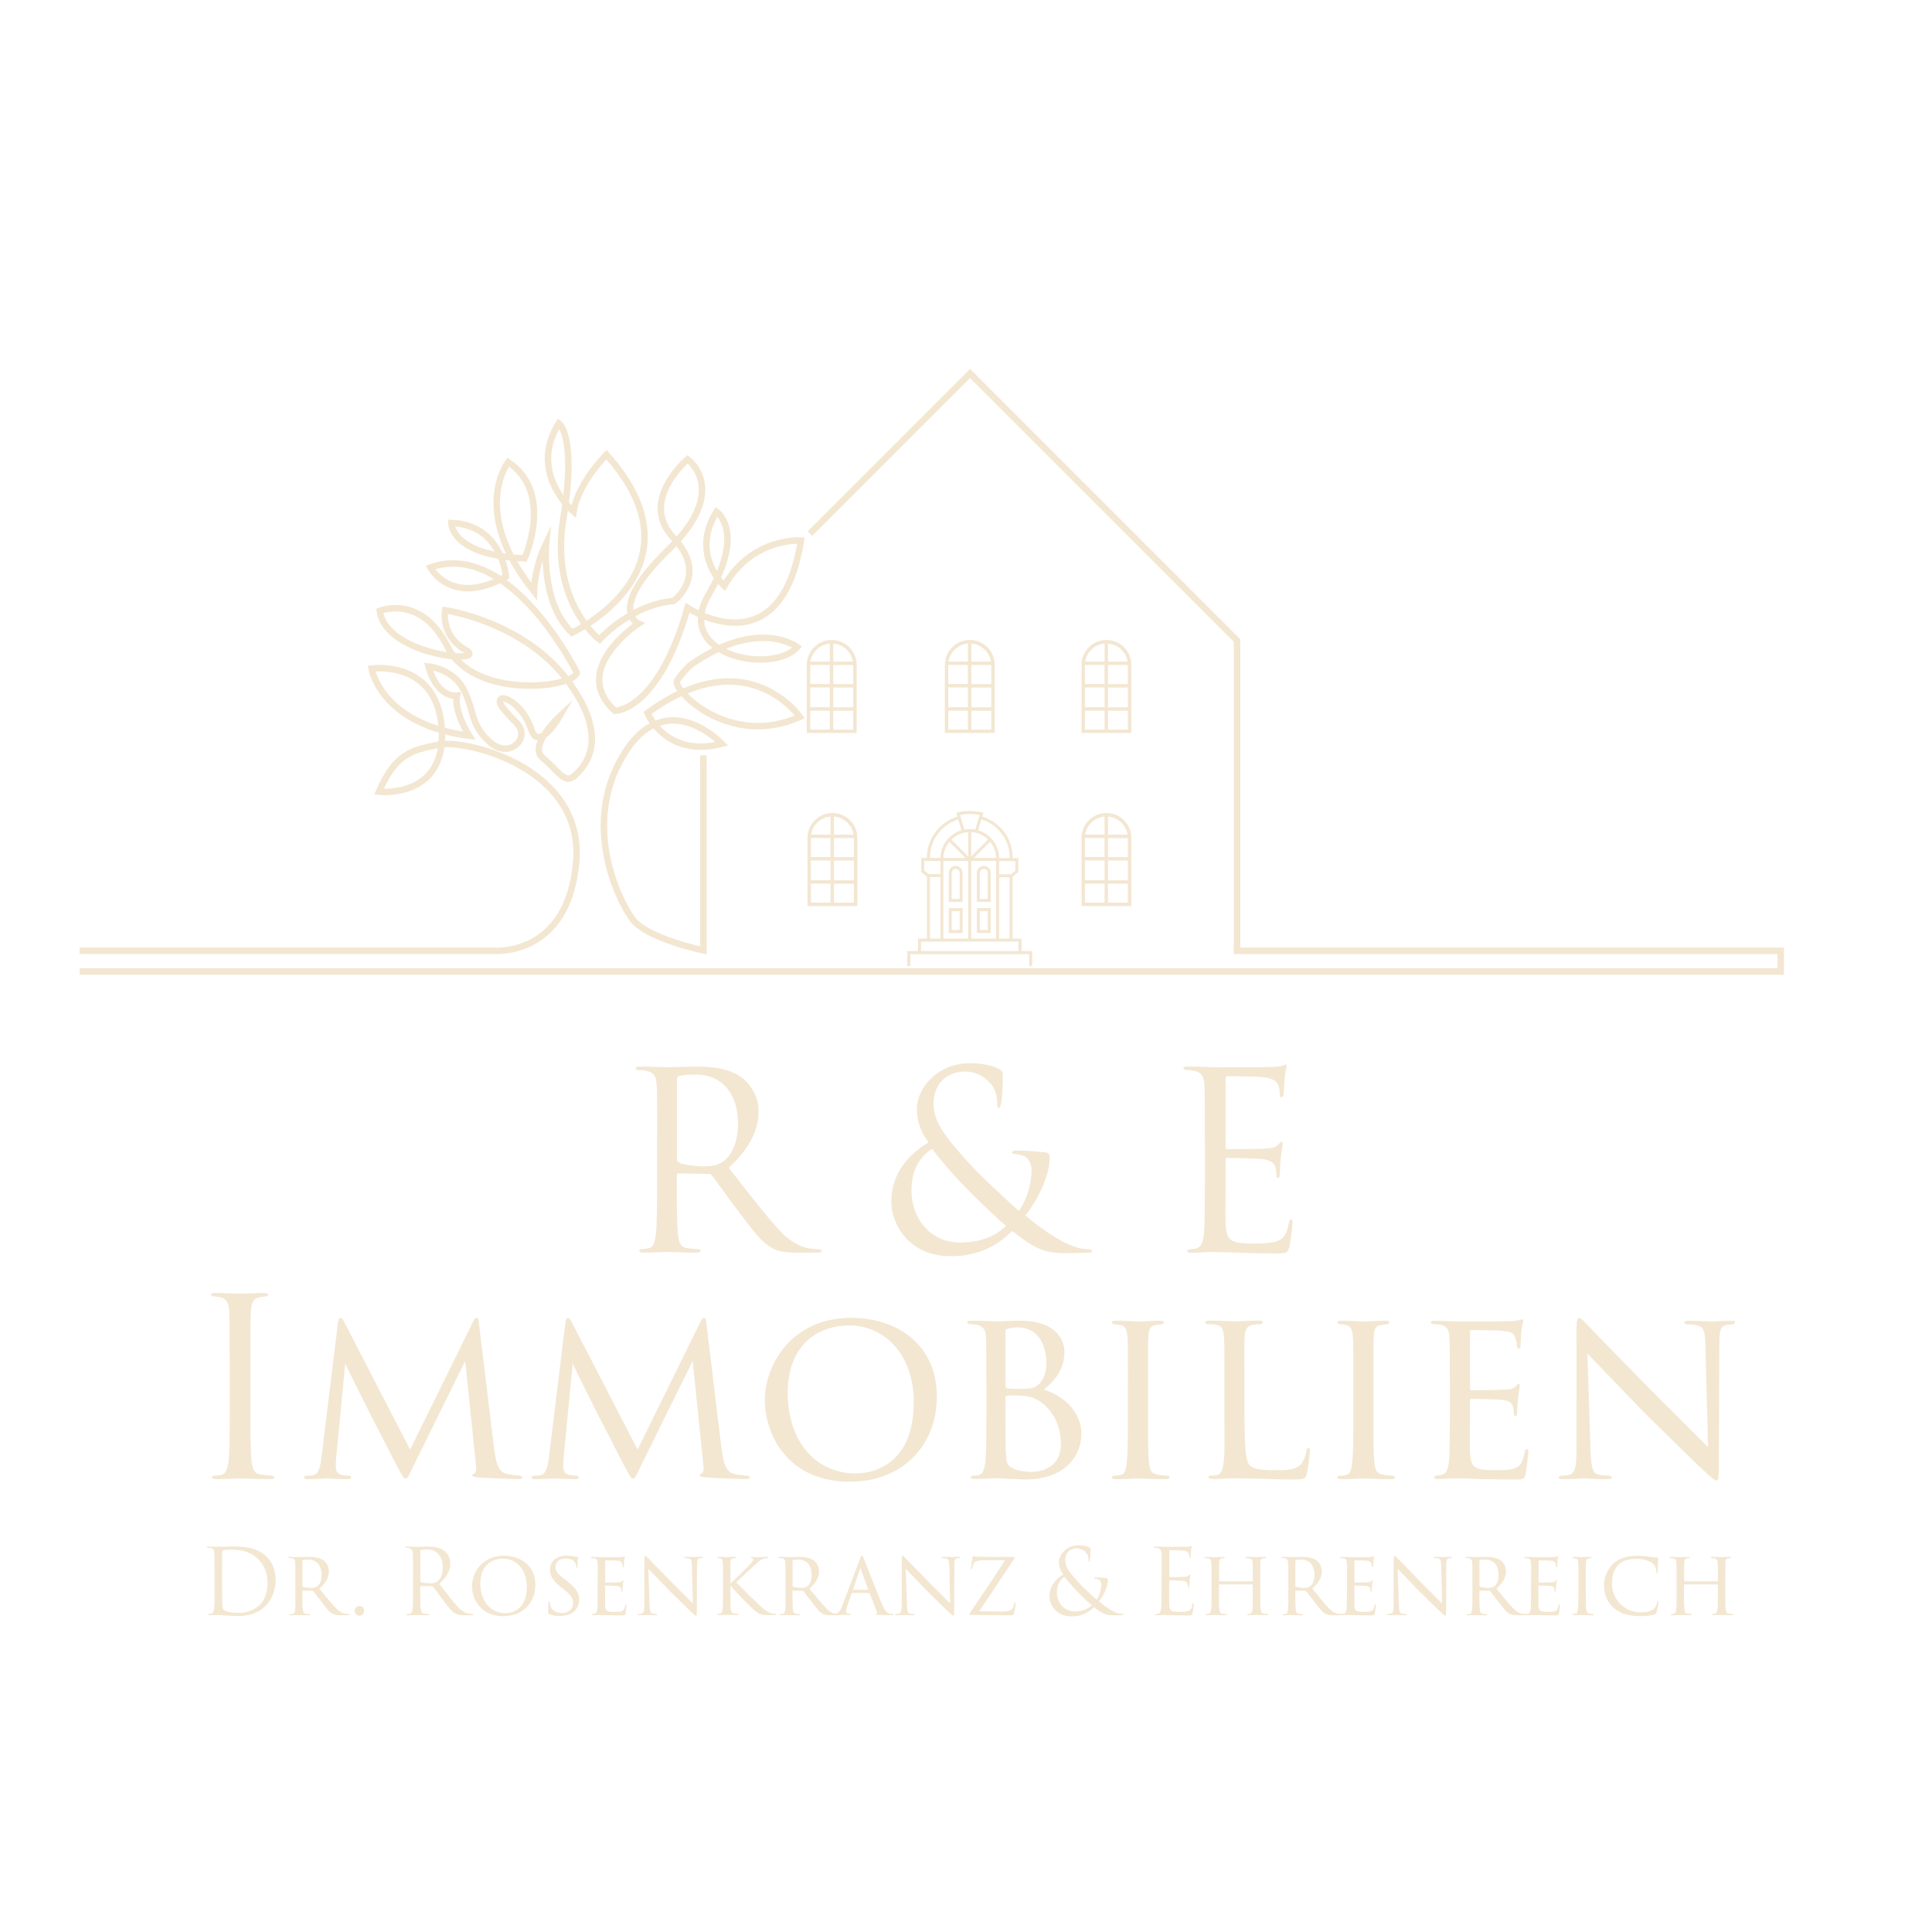 <?xml version="1.0" encoding="UTF-8"?> <svg xmlns="http://www.w3.org/2000/svg" id="Ebene_2" viewBox="0 0 298.25 298.25"><defs><style>.cls-1,.cls-2{fill:#f3e7d2;}.cls-3{fill:none;}.cls-3,.cls-2{stroke:#f3e7d2;stroke-miterlimit:10;}.cls-2{stroke-width:.35px;}</style></defs><path class="cls-1" d="m101.45,175.67c0-5.93,0-6.99-.08-8.21-.08-1.29-.38-1.9-1.63-2.17-.3-.08-.95-.11-1.29-.11-.15,0-.3-.08-.3-.23,0-.23.19-.3.61-.3,1.71,0,4.1.11,4.29.11.42,0,3.31-.11,4.48-.11,2.39,0,4.94.23,6.95,1.67.95.68,2.62,2.55,2.62,5.17,0,2.81-1.18,5.62-4.6,8.78,3.12,3.99,5.7,7.37,7.9,9.73,2.05,2.17,3.69,2.58,4.64,2.74.72.11,1.25.11,1.48.11.19,0,.34.11.34.23,0,.23-.23.3-.91.3h-2.7c-2.13,0-3.08-.19-4.07-.72-1.63-.87-2.96-2.74-5.13-5.58-1.6-2.09-3.38-4.64-4.14-5.62-.15-.15-.27-.23-.49-.23l-4.67-.08c-.19,0-.27.11-.27.3v.91c0,3.65,0,6.65.19,8.24.11,1.1.34,1.94,1.48,2.09.53.08,1.37.15,1.71.15.23,0,.3.11.3.23,0,.19-.19.3-.61.3-2.09,0-4.48-.11-4.67-.11-.04,0-2.43.11-3.57.11-.42,0-.61-.08-.61-.3,0-.11.08-.23.3-.23.34,0,.8-.08,1.14-.15.76-.15.95-.99,1.1-2.09.19-1.6.19-4.6.19-8.24v-6.69Zm3.04,3.31c0,.19.08.34.27.46.57.34,2.32.61,3.99.61.91,0,1.98-.11,2.85-.72,1.33-.91,2.32-2.96,2.32-5.85,0-4.75-2.51-7.6-6.57-7.6-1.14,0-2.17.11-2.55.23-.19.08-.3.23-.3.46v12.42Z"></path><path class="cls-1" d="m137.59,185.52c0-4.45,2.77-7.41,5.74-9.16-1.41-1.98-1.79-3.53-1.79-5.24,0-3,3.08-6.99,8.17-6.99,1.63,0,3.31.3,4.26.76.8.38.84.61.84,1.14,0,1.41-.08,3.12-.23,4.1-.11.68-.23.91-.42.91s-.23-.15-.23-.72c0-1.14-.27-2.28-1.18-3.23-.91-.99-2.17-1.67-3.8-1.67-2.28,0-4.83,1.41-4.83,4.98,0,2.96,2.05,5.43,6,9.73,1.29,1.41,5.96,5.78,7.18,6.8,1.06-1.44,1.94-3.99,1.94-6.31,0-.57-.15-1.29-.72-1.86-.42-.42-1.06-.49-1.56-.57-.42-.08-.76-.11-.76-.3s.3-.27.61-.27c.91,0,2.43.04,4.56.27.57.08.68.38.68.76,0,3.08-2.09,6.92-3.76,8.97,2.51,2.13,4.18,3.15,5.24,3.76,1.22.72,3.08,1.48,4.45,1.48.34,0,.61.04.61.27,0,.19-.19.27-.53.27-2.2,0-3.72.11-4.94,0-1.94-.15-3.5-.68-6.88-3.38-.87.87-3.8,3.91-9.42,3.91-6.65,0-9.23-5.09-9.23-8.4Zm17.71,3.72c-2.13-1.79-5.85-5.47-6.84-6.54-.99-1.06-3.5-3.8-4.56-5.36-1.98,1.29-3.19,3.34-3.19,6.38,0,4.75,3.23,8.09,7.48,8.09,3.53,0,5.81-1.25,7.1-2.58Z"></path><path class="cls-1" d="m186,175.67c0-5.93,0-6.99-.08-8.21-.08-1.29-.38-1.9-1.63-2.17-.27-.08-.76-.08-1.1-.11-.27-.04-.49-.08-.49-.23,0-.23.19-.3.61-.3.87,0,1.9,0,4.29.11.27,0,7.83,0,8.7-.04.84-.04,1.52-.11,1.75-.23.23-.11.3-.15.42-.15s.15.15.15.34c0,.27-.23.72-.3,1.79-.04.57-.08,1.29-.15,2.28-.04.38-.15.65-.3.65-.23,0-.3-.19-.3-.49,0-.49-.08-.95-.19-1.25-.27-.87-1.06-1.25-2.74-1.41-.65-.08-4.79-.11-5.21-.11-.15,0-.23.11-.23.38v10.49c0,.27.04.38.23.38.49,0,5.17,0,6.04-.08,1.03-.08,1.52-.19,1.9-.65.19-.23.3-.38.46-.38.11,0,.19.08.19.3s-.19.87-.3,2.13c-.11,1.18-.11,2.05-.15,2.58-.04.38-.11.57-.27.57-.23,0-.27-.3-.27-.61,0-.34-.04-.72-.15-1.06-.15-.57-.61-1.1-1.98-1.25-1.03-.11-4.79-.19-5.43-.19-.19,0-.27.11-.27.27v3.34c0,1.29-.04,5.7,0,6.5.08,1.56.3,2.39,1.25,2.77.65.27,1.67.34,3.15.34,1.14,0,2.39-.04,3.42-.34,1.22-.38,1.63-1.18,1.94-2.81.08-.42.15-.57.34-.57.23,0,.23.3.23.57,0,.3-.3,2.89-.49,3.69-.27.99-.57.99-2.05.99-2.81,0-4.07-.08-5.55-.11-1.52-.04-3.27-.11-4.75-.11-.91,0-1.82.15-2.81.11-.42,0-.61-.08-.61-.3,0-.11.19-.19.42-.23.38-.04.61-.04.87-.11.8-.19,1.29-.72,1.37-3.57.04-1.48.08-3.42.08-6.8v-6.69Z"></path><path class="cls-1" d="m35.46,210.62c0-5.93,0-6.99-.08-8.21-.08-1.29-.46-1.94-1.29-2.13-.42-.11-.91-.15-1.18-.15-.15,0-.3-.08-.3-.23,0-.23.19-.3.61-.3,1.25,0,3.65.11,3.84.11s2.58-.11,3.72-.11c.42,0,.61.08.61.3,0,.15-.15.23-.3.23-.27,0-.49.04-.95.11-1.03.19-1.33.84-1.41,2.17-.08,1.22-.08,2.28-.08,8.21v6.69c0,3.65,0,6.65.19,8.25.11,1.1.34,1.94,1.48,2.09.53.08,1.33.15,1.56.15.34,0,.46.11.46.23,0,.19-.15.3-.57.3-2.09,0-4.52-.11-4.71-.11s-2.58.11-3.72.11c-.42,0-.61-.08-.61-.3,0-.11.08-.23.42-.23.23,0,.65-.04.99-.11.76-.15.99-1.03,1.14-2.13.19-1.6.19-4.6.19-8.25v-6.69Z"></path><path class="cls-1" d="m76.38,224.15c.11.91.34,3.04,1.82,3.38.65.15,1.41.23,1.94.27.15,0,.49.04.49.23s-.15.3-.57.3c-.68,0-4.79-.15-6-.23-.84-.08-1.14-.15-1.14-.34,0-.11.15-.27.34-.34.19-.08.3-.53.23-1.06l-1.67-16.26-8.06,16.34c-.72,1.48-.84,1.82-1.18,1.82-.23,0-.42-.34-1.14-1.63-.61-1.1-3.65-7.18-3.88-7.52-.23-.46-3.95-7.83-4.26-8.62l-1.41,14.63c-.04.53-.04.87-.04,1.44,0,.42.19.99.95,1.14.42.08.68.08,1.06.11.3.04.38.15.38.23,0,.27-.23.3-.65.3-1.22,0-2.85-.11-3.15-.11-.38,0-1.98.11-2.93.11-.34,0-.57-.04-.57-.3,0-.08.15-.23.49-.23.27,0,.3,0,.72-.04.91-.08,1.25-.99,1.44-2.51l2.55-20.86c.08-.65.23-.95.42-.95s.3.11.57.61l10.18,19.72,9.69-19.68c.19-.42.34-.65.57-.65s.34.34.38.95l2.39,19.76Z"></path><path class="cls-1" d="m111.49,224.15c.11.91.34,3.04,1.82,3.38.65.15,1.41.23,1.94.27.15,0,.49.04.49.23s-.15.3-.57.3c-.68,0-4.79-.15-6-.23-.84-.08-1.14-.15-1.14-.34,0-.11.15-.27.34-.34s.3-.53.23-1.06l-1.67-16.26-8.06,16.34c-.72,1.48-.84,1.82-1.18,1.82-.23,0-.42-.34-1.14-1.63-.61-1.1-3.65-7.18-3.88-7.52-.23-.46-3.95-7.83-4.26-8.62l-1.41,14.63c-.04.53-.04.87-.04,1.44,0,.42.19.99.95,1.14.42.08.68.08,1.06.11.3.04.38.15.38.23,0,.27-.23.3-.65.3-1.22,0-2.85-.11-3.15-.11-.38,0-1.98.11-2.93.11-.34,0-.57-.04-.57-.3,0-.08.15-.23.49-.23.27,0,.3,0,.72-.04.91-.08,1.25-.99,1.44-2.51l2.55-20.86c.08-.65.23-.95.42-.95s.3.11.57.61l10.18,19.72,9.69-19.68c.19-.42.34-.65.57-.65s.34.34.38.95l2.39,19.76Z"></path><path class="cls-1" d="m118.07,216.05c0-5.05,3.91-12.61,13.3-12.61,7.52,0,13.26,4.48,13.26,12.12s-5.36,13.18-13.45,13.18c-9.31,0-13.11-6.92-13.11-12.69Zm22.99.46c0-7.64-4.71-11.89-9.92-11.89s-9.54,3.27-9.54,10.45,4.14,12.39,10.52,12.39c2.55,0,8.93-1.29,8.93-10.94Z"></path><path class="cls-1" d="m152.27,213.24c0-4.98,0-5.93-.08-6.95-.08-1.03-.34-1.56-1.48-1.79-.3-.04-.84-.08-.91-.08-.34,0-.49-.11-.49-.27,0-.19.23-.27.57-.27,1.6,0,3.88.11,3.95.11.91,0,2.17-.11,3.65-.11,5.7,0,6.84,3.15,6.84,4.79,0,2.81-1.6,4.6-3.19,5.85,2.55.76,5.81,3.08,5.81,6.8s-2.85,7.07-8.62,7.07c-.61,0-1.37-.08-2.36-.08-1.06-.08-1.98-.11-2.13-.11-1.18,0-2.17.11-3.42.11-.34,0-.53-.08-.53-.23,0-.11.04-.3.53-.3.27,0,.38,0,.68-.08.65-.11.87-.91.99-1.82.19-1.41.19-3.99.19-6.95v-5.7Zm2.96.68c0,.27.08.3.19.38.23.04.65.11,1.9.11,1.94,0,2.51-.11,3.23-.91.61-.72.99-1.79.99-3.04,0-2.62-1.18-5.55-4.41-5.55-.3,0-1.1.08-1.44.19-.34.08-.46.15-.46.34v8.47Zm0,3.27c0,2.39,0,6.57.04,6.88.11,1.67.08,2.17,1.22,2.66.91.46,2.43.49,2.81.49,1.63,0,4.48-.8,4.48-4.29,0-1.94-.68-4.86-3.27-6.61-1.14-.68-1.82-.76-2.58-.84-.65-.08-1.98-.08-2.51,0-.11,0-.19.04-.19.23v1.48Z"></path><path class="cls-1" d="m174.12,213.24c0-5.01,0-5.93-.08-6.95-.08-1.03-.3-1.6-1.1-1.75-.38-.08-.65-.08-.87-.11-.27-.04-.42-.11-.42-.27,0-.19.15-.27.57-.27,1.18,0,3.34.11,3.46.11.15,0,2.36-.11,3.42-.11.38,0,.57.08.57.27,0,.15-.11.23-.42.27-.23.04-.42.04-.68.08-1.1.15-1.22.72-1.29,1.82-.08,1.03-.04,1.9-.04,6.92v5.7c0,2.93-.04,5.58.15,6.95.15,1.1.3,1.52,1.29,1.75.49.11,1.29.15,1.44.15.34.04.42.11.42.27s-.15.27-.53.27c-1.94,0-4.14-.11-4.33-.11-.11,0-2.36.11-3.42.11-.34,0-.61-.08-.61-.27,0-.15.15-.27.49-.27.19,0,.61-.04.91-.11.65-.15.76-.91.87-1.82.19-1.37.19-4.07.19-6.92v-5.7Z"></path><path class="cls-1" d="m192.13,219.02c0,4.37.15,6.57.8,7.18.61.53,1.37.76,3.99.76,1.67,0,3.19,0,4.03-1.06.38-.57.65-1.33.72-1.9.04-.3.11-.46.3-.46.15,0,.23.11.23.49s-.23,2.54-.46,3.42c-.23.76-.19.95-2.01.95-2.58,0-5.43-.19-9.23-.19-1.25,0-2.01.11-3.34.11-.38,0-.61-.08-.61-.3,0-.11.11-.23.42-.23s.61,0,.91-.08c.65-.11.87-.87.99-1.79.23-1.44.15-4.07.15-6.99v-5.7c0-5.01,0-5.85-.08-6.88-.08-1.06-.23-1.75-1.52-1.9-.23-.04-.65-.04-.95-.04-.27,0-.42-.11-.42-.27,0-.19.19-.27.57-.27,1.6,0,3.88.11,3.95.11.53,0,2.85-.11,3.91-.11.38,0,.49.11.49.27s-.19.27-.42.27c-.27,0-.65.04-1.03.08-1.06.15-1.29.76-1.37,1.86-.08,1.03-.04,1.86-.04,6.88v5.78Z"></path><path class="cls-1" d="m208.92,213.24c0-5.01,0-5.93-.08-6.95-.08-1.03-.3-1.6-1.1-1.75-.38-.08-.65-.08-.87-.11-.27-.04-.42-.11-.42-.27,0-.19.15-.27.57-.27,1.18,0,3.34.11,3.46.11.15,0,2.36-.11,3.42-.11.38,0,.57.08.57.27,0,.15-.11.23-.42.27-.23.04-.42.04-.68.08-1.1.15-1.22.72-1.29,1.82-.08,1.03-.04,1.9-.04,6.92v5.7c0,2.93-.04,5.58.15,6.95.15,1.1.3,1.52,1.29,1.75.49.11,1.29.15,1.44.15.34.04.42.11.42.27s-.15.27-.53.27c-1.94,0-4.14-.11-4.33-.11-.11,0-2.36.11-3.42.11-.34,0-.61-.08-.61-.27,0-.15.15-.27.49-.27.19,0,.61-.04.91-.11.65-.15.76-.91.87-1.82.19-1.37.19-4.07.19-6.92v-5.7Z"></path><path class="cls-1" d="m223.82,213.24c0-4.98,0-5.89-.08-6.92-.08-1.06-.34-1.6-1.44-1.82-.23-.04-.61-.08-.91-.08-.27,0-.49-.11-.49-.23,0-.23.19-.3.57-.3.76,0,1.79.08,3.91.11.19,0,6.95,0,7.71-.04s1.18-.08,1.48-.19c.23-.08.27-.11.42-.11.08,0,.15.08.15.27,0,.23-.23.76-.3,1.71-.04.65-.08,1.25-.11,1.98,0,.34-.08.57-.27.57s-.27-.15-.27-.42c-.04-.57-.15-.95-.27-1.22-.23-.76-.57-1.03-2.47-1.14-.49-.04-4.25-.08-4.33-.08-.11,0-.19.08-.19.3v8.62c0,.23.04.38.23.38.46,0,4.33-.04,5.13-.11.87-.04,1.44-.15,1.75-.57.15-.23.27-.3.42-.3.08,0,.15.04.15.23s-.15.91-.27,2.01c-.11,1.06-.11,1.82-.15,2.32-.04.3-.11.42-.27.42-.19,0-.23-.23-.23-.49,0-.23-.04-.61-.11-.91-.15-.49-.38-1.03-1.82-1.14-.87-.08-3.95-.15-4.56-.15-.23,0-.27.11-.27.27v2.77c0,1.18-.04,4.52,0,5.17.08,1.41.27,2.13,1.06,2.47.57.27,1.48.34,2.77.34.72,0,1.94.04,2.89-.23,1.14-.34,1.41-1.1,1.71-2.51.08-.38.19-.53.34-.53.23,0,.23.34.23.57,0,.27-.3,2.66-.42,3.31-.15.76-.42.84-1.67.84-2.51,0-3.57-.08-4.9-.08-1.33-.04-3.08-.11-4.48-.11-.87,0-1.6.11-2.51.11-.34,0-.53-.08-.53-.27,0-.15.15-.27.34-.27.23,0,.49-.04.76-.11.68-.15,1.14-.65,1.22-3,.04-1.29.08-2.85.08-5.74v-5.7Z"></path><path class="cls-1" d="m243.39,205c0-1.18.11-1.56.42-1.56.27,0,.91.76,1.18,1.03.34.38,5.62,5.78,10.94,11.21,2.96,2.89,6.76,6.8,7.75,7.71l-.42-15.81c-.04-2.05-.27-2.74-1.29-3-.65-.11-1.22-.15-1.48-.15-.38,0-.46-.15-.46-.3,0-.19.3-.23.68-.23,1.63,0,3.23.11,3.57.11.38,0,1.56-.11,3.04-.11.42,0,.53.04.53.23,0,.15-.11.27-.34.3-.23.04-.53.04-.95.11-.87.19-1.14.57-1.14,2.85l-.08,19.07c0,1.9-.08,2.09-.34,2.09s-.65-.27-2.51-2.01c-.15-.08-5.43-5.32-8.74-8.55-3.95-4.1-7.75-8.05-8.7-9.04l.49,14.86c.08,2.62.3,3.61,1.25,3.84.61.15,1.25.15,1.56.15s.46.11.46.27c0,.19-.19.27-.61.27-2.05,0-3.42-.11-3.69-.11s-1.67.11-3.31.11c-.34,0-.57-.04-.57-.27,0-.15.15-.27.53-.27.27,0,.68,0,1.18-.15.83-.27,1.03-1.29,1.03-4.07,0-18.12.04-12.27,0-18.58Z"></path><path class="cls-1" d="m33.11,242.81c0-2.19,0-2.58-.03-3.03-.03-.48-.1-.7-.56-.8-.11-.03-.35-.04-.48-.04-.1,0-.15-.03-.15-.08,0-.08.07-.11.22-.11.63,0,1.51.04,1.58.04.17,0,1.05-.04,1.89-.04,1.39,0,3.95-.13,5.62,1.6.7.73,1.36,1.89,1.36,3.56,0,1.76-.73,3.12-1.51,3.95-.6.63-1.86,1.61-4.24,1.61-.6,0-1.34-.04-1.95-.08-.62-.04-1.09-.08-1.16-.08-.03,0-.27,0-.56.01-.28,0-.6.03-.81.03-.15,0-.22-.03-.22-.11,0-.04.03-.08.14-.08.15-.01.27-.03.39-.06.28-.06.35-.36.41-.77.07-.59.07-1.7.07-3.04v-2.46Zm1.18,1.51c0,1.48.01,2.77.03,3.04.01.35.04.91.15,1.06.18.27.73.56,2.38.56,1.3,0,2.51-.48,3.33-1.3.73-.71,1.12-2.06,1.12-3.35,0-1.78-.77-2.93-1.34-3.53-1.32-1.39-2.91-1.58-4.58-1.58-.28,0-.8.04-.91.1-.13.06-.17.13-.17.28-.01.48-.01,1.91-.01,2.98v1.74Z"></path><path class="cls-1" d="m45.6,243.78c0-1.85,0-2.19-.03-2.56-.03-.38-.13-.59-.56-.67-.08-.01-.22-.03-.34-.03-.1,0-.15-.03-.15-.08s.04-.1.17-.1c.6,0,1.46.04,1.48.04.13,0,1.08-.04,1.47-.04.78,0,1.64.07,2.3.53.27.2.84.76.84,1.71,0,.77-.38,1.75-1.48,2.65,1.02,1.26,1.86,2.3,2.58,3.04.67.69,1.09.8,1.48.85.1.01.39.03.43.03.11,0,.15.04.15.1,0,.07-.06.1-.25.1h-.98c-.66,0-.97-.04-1.27-.17-.59-.25-1.01-.88-1.74-1.82-.55-.67-1.11-1.43-1.34-1.72-.06-.06-.08-.08-.17-.08h-1.44c-.06-.01-.07,0-.07.06v.2c0,1.12,0,2.14.07,2.65.04.34.08.62.55.67.14.01.29.03.41.03.13,0,.18.04.18.08,0,.07-.06.11-.2.11-.73,0-1.51-.04-1.57-.04-.22,0-.84.04-1.22.04-.14,0-.2-.03-.2-.11,0-.04.08-.08.17-.08.1,0,.2,0,.31-.03.24-.04.32-.2.36-.53.07-.5.06-1.65.06-2.7v-2.1Zm1.08.99c0,.07.01.14.07.17.18.1.74.18,1.25.18.29,0,.64-.01.94-.21.42-.27.7-.88.7-1.78,0-1.53-.81-2.37-2.06-2.37-.35,0-.64.03-.81.07-.04.01-.08.06-.08.13v3.81Z"></path><path class="cls-1" d="m54.75,248.67c0-.32.24-.74.74-.74.41,0,.71.29.71.73s-.31.76-.73.76c-.49,0-.73-.41-.73-.74Z"></path><path class="cls-1" d="m63.76,242.81c0-2.19,0-2.58-.03-3.03-.03-.48-.14-.7-.6-.8-.11-.03-.35-.04-.48-.04-.06,0-.11-.03-.11-.08,0-.08.07-.11.22-.11.63,0,1.51.04,1.58.04.15,0,1.22-.04,1.65-.04.88,0,1.82.08,2.56.62.35.25.97.94.97,1.91,0,1.04-.43,2.07-1.7,3.24,1.15,1.47,2.1,2.72,2.91,3.59.76.8,1.36.95,1.71,1.01.27.04.46.04.55.04.07,0,.13.04.13.08,0,.08-.08.11-.34.11h-.99c-.78,0-1.13-.07-1.5-.27-.6-.32-1.09-1.01-1.89-2.06-.59-.77-1.25-1.71-1.53-2.07-.06-.06-.1-.08-.18-.08l-1.72-.03c-.07,0-.1.04-.1.11v.34c0,1.34,0,2.45.07,3.04.04.41.13.71.55.77.2.03.5.06.63.06.08,0,.11.04.11.08,0,.07-.07.11-.22.11-.77,0-1.65-.04-1.72-.04-.01,0-.9.04-1.32.04-.15,0-.22-.03-.22-.11,0-.04.03-.08.11-.08.13,0,.29-.03.42-.06.28-.06.35-.36.41-.77.07-.59.07-1.7.07-3.04v-2.46Zm1.12,1.22c0,.07.03.13.1.17.21.13.85.22,1.47.22.34,0,.73-.04,1.05-.27.49-.34.85-1.09.85-2.16,0-1.75-.92-2.8-2.42-2.8-.42,0-.8.04-.94.08-.07.03-.11.08-.11.17v4.58Z"></path><path class="cls-1" d="m72.86,244.82c0-1.86,1.44-4.65,4.9-4.65,2.77,0,4.89,1.65,4.89,4.47s-1.98,4.86-4.96,4.86c-3.43,0-4.83-2.55-4.83-4.68Zm8.47.17c0-2.82-1.74-4.38-3.66-4.38s-3.52,1.2-3.52,3.85,1.53,4.57,3.88,4.57c.94,0,3.29-.48,3.29-4.03Z"></path><path class="cls-1" d="m84.8,249.19c-.18-.08-.18-.14-.18-.48,0-.64.04-1.12.06-1.32.01-.13.04-.2.11-.2s.1.04.1.14c0,.08,0,.25.04.42.18.91,1.01,1.26,1.82,1.26,1.16,0,1.72-.8,1.72-1.5,0-.8-.36-1.29-1.39-2.12l-.56-.43c-1.34-1.08-1.62-1.82-1.62-2.65,0-1.29,1.02-2.16,2.59-2.16.49,0,.83.04,1.13.11.27.06.38.07.48.07s.13.03.13.08-.06.55-.06,1.36c0,.21-.03.29-.1.29s-.08-.06-.1-.15c-.01-.13-.04-.42-.17-.66-.07-.13-.39-.66-1.57-.66-.84,0-1.47.5-1.47,1.34,0,.66.34,1.06,1.5,1.95l.32.25c1.46,1.12,1.83,1.86,1.83,2.86,0,.5-.21,1.4-1.06,1.99-.55.35-1.22.49-1.89.49-.59,0-1.13-.07-1.67-.31Z"></path><path class="cls-1" d="m92.28,243.78c0-1.83,0-2.17-.03-2.55-.03-.39-.13-.59-.53-.67-.08-.01-.22-.03-.34-.03-.1,0-.18-.04-.18-.08,0-.08.07-.11.21-.11.28,0,.66.03,1.44.04.07,0,2.56,0,2.84-.01.28-.01.43-.03.55-.07.08-.03.1-.04.15-.04.03,0,.06.03.06.1,0,.08-.08.28-.11.63-.01.24-.03.46-.04.73,0,.13-.03.21-.1.21s-.1-.06-.1-.15c-.01-.21-.06-.35-.1-.45-.08-.28-.21-.38-.91-.42-.18-.01-1.57-.03-1.6-.03-.04,0-.07.03-.07.11v3.18c0,.08.01.14.08.14.17,0,1.6-.01,1.89-.04.32-.01.53-.06.64-.21.06-.08.1-.11.15-.11.03,0,.06.01.06.08s-.06.34-.1.74c-.04.39-.04.67-.06.85-.01.11-.04.15-.1.15-.07,0-.08-.08-.08-.18,0-.08-.01-.22-.04-.34-.06-.18-.14-.38-.67-.42-.32-.03-1.46-.06-1.68-.06-.08,0-.1.04-.1.1v1.02c0,.43-.01,1.67,0,1.91.03.52.1.78.39.91.21.1.55.13,1.02.13.27,0,.71.01,1.06-.08.42-.13.52-.41.63-.92.03-.14.07-.2.13-.2.08,0,.08.13.08.21,0,.1-.11.98-.15,1.22-.06.28-.15.31-.62.31-.92,0-1.32-.03-1.81-.03-.49-.01-1.13-.04-1.65-.04-.32,0-.59.04-.92.04-.13,0-.2-.03-.2-.1,0-.06.06-.1.13-.1.08,0,.18-.01.28-.04.25-.06.42-.24.45-1.11.01-.48.03-1.05.03-2.12v-2.1Z"></path><path class="cls-1" d="m99.49,240.74c0-.43.04-.57.15-.57.1,0,.34.28.43.38.13.14,2.07,2.13,4.03,4.13,1.09,1.06,2.49,2.51,2.86,2.84l-.15-5.83c-.01-.76-.1-1.01-.48-1.11-.24-.04-.45-.06-.55-.06-.14,0-.17-.06-.17-.11,0-.07.11-.08.25-.08.6,0,1.19.04,1.32.04.14,0,.57-.04,1.12-.04.15,0,.2.01.2.08,0,.06-.04.1-.13.11-.08.01-.2.01-.35.04-.32.07-.42.21-.42,1.05l-.03,7.03c0,.7-.03.77-.13.77s-.24-.1-.92-.74c-.06-.03-2-1.96-3.22-3.15-1.46-1.51-2.86-2.97-3.21-3.33l.18,5.48c.03.97.11,1.33.46,1.42.22.06.46.06.57.06s.17.04.17.1c0,.07-.07.1-.22.1-.76,0-1.26-.04-1.36-.04s-.62.04-1.22.04c-.13,0-.21-.01-.21-.1,0-.06.06-.1.2-.1.1,0,.25,0,.43-.06.31-.1.38-.48.38-1.5,0-6.68.01-4.52,0-6.85Z"></path><path class="cls-1" d="m112.76,244.44c.64-.57,2.17-2.03,2.8-2.72.67-.74.73-.81.73-.97,0-.1-.06-.17-.22-.22-.1-.03-.15-.06-.15-.11,0-.04.03-.08.14-.08.08,0,.5.04.95.04.42,0,1.19-.04,1.37-.04.2,0,.22.03.22.08s-.04.1-.15.11c-.22.01-.52.07-.69.14-.34.11-.52.27-1.25.92-1.02.92-2.24,2.12-2.86,2.68.76.78,3.03,3.03,3.61,3.56.98.9,1.46,1.15,2.02,1.27.15.03.08.01.32.04.13.01.2.04.2.11,0,.06-.07.08-.22.08h-.91c-1.09,0-1.37-.13-1.93-.52-.63-.45-2.87-2.75-3.98-4.05v1.11c0,1.08-.01,2.06.06,2.56.06.41.11.56.48.64.18.04.48.06.53.06.13.01.15.04.15.1s-.06.1-.2.1c-.71,0-1.53-.04-1.6-.04-.04,0-.87.04-1.26.04-.13,0-.22-.03-.22-.1,0-.06.06-.1.18-.1.07,0,.22-.01.34-.04.24-.06.28-.34.32-.67.07-.5.07-1.5.07-2.55v-2.1c0-1.85,0-2.19-.03-2.56-.03-.38-.11-.59-.41-.64-.14-.03-.24-.03-.32-.04-.1-.01-.15-.04-.15-.1,0-.07.06-.1.21-.1.43,0,1.23.04,1.27.04.06,0,.87-.04,1.26-.04.14,0,.21.03.21.1,0,.06-.04.08-.15.1-.08.01-.15.01-.25.03-.41.06-.45.27-.48.67-.03.38-.01.7-.01,2.55v.66Z"></path><path class="cls-1" d="m121.26,243.78c0-1.85,0-2.19-.03-2.56-.03-.38-.13-.59-.56-.67-.08-.01-.22-.03-.34-.03-.1,0-.15-.03-.15-.08s.04-.1.17-.1c.6,0,1.46.04,1.48.04.13,0,1.08-.04,1.47-.04.78,0,1.64.07,2.3.53.27.2.84.76.84,1.71,0,.77-.38,1.75-1.48,2.65,1.02,1.26,1.86,2.3,2.58,3.04.67.69,1.09.8,1.48.85.1.01.39.03.43.03.11,0,.15.04.15.1,0,.07-.06.1-.25.1h-.98c-.66,0-.97-.04-1.27-.17-.59-.25-1.01-.88-1.74-1.82-.55-.67-1.11-1.43-1.34-1.72-.06-.06-.08-.08-.17-.08h-1.44c-.06-.01-.07,0-.07.06v.2c0,1.12,0,2.14.07,2.65.04.34.08.62.55.67.14.01.29.03.41.03.13,0,.18.04.18.08,0,.07-.06.11-.2.11-.73,0-1.51-.04-1.57-.04-.22,0-.84.04-1.22.04-.14,0-.2-.03-.2-.11,0-.04.08-.08.17-.08.1,0,.2,0,.31-.03.24-.04.32-.2.36-.53.07-.5.06-1.65.06-2.7v-2.1Zm1.08.99c0,.07.01.14.07.17.18.1.74.18,1.25.18.29,0,.64-.01.94-.21.42-.27.7-.88.7-1.78,0-1.53-.81-2.37-2.06-2.37-.35,0-.64.03-.81.07-.04.01-.08.06-.08.13v3.81Z"></path><path class="cls-1" d="m131.59,245.92c-.07,0-.11.04-.14.11l-.62,1.75c-.14.39-.24.77-.24.99,0,.25.15.36.46.36h.1c.13,0,.17.04.17.1,0,.07-.11.1-.21.1-.31,0-.95-.04-1.11-.04-.14,0-.76.04-1.34.04-.15,0-.22-.03-.22-.1,0-.06.06-.1.17-.1.07,0,.2,0,.28-.01.6-.06.84-.52,1.08-1.11l2.8-7.38c.15-.41.2-.48.29-.48.07,0,.13.06.28.45.2.46,2.1,5.35,2.84,7.1.46,1.11.87,1.29,1.06,1.36.18.07.38.07.48.07s.17.03.17.1-.06.1-.21.1c-.14,0-1.19,0-2.13-.03-.27-.01-.35-.03-.35-.1,0-.04.04-.08.1-.1.06-.03.14-.1.06-.31l-1.11-2.82s-.06-.07-.11-.07h-2.55Zm2.38-.49c.06,0,.06-.04.04-.08l-1.11-3.1c-.07-.2-.08-.2-.15,0l-1.05,3.1c-.03.06,0,.08.03.08h2.24Z"></path><path class="cls-1" d="m139.22,240.74c0-.43.04-.57.15-.57.1,0,.34.28.43.38.13.14,2.07,2.13,4.03,4.13,1.09,1.06,2.49,2.51,2.86,2.84l-.15-5.83c-.01-.76-.1-1.01-.48-1.11-.24-.04-.45-.06-.55-.06-.14,0-.17-.06-.17-.11,0-.07.11-.08.25-.08.6,0,1.19.04,1.32.04.14,0,.57-.04,1.12-.04.15,0,.2.01.2.08,0,.06-.04.1-.13.11-.08.01-.2.01-.35.04-.32.07-.42.21-.42,1.05l-.03,7.03c0,.7-.03.77-.13.77s-.24-.1-.92-.74c-.06-.03-2-1.96-3.22-3.15-1.46-1.51-2.86-2.97-3.21-3.33l.18,5.48c.03.97.11,1.33.46,1.42.22.06.46.06.57.06s.17.04.17.1c0,.07-.07.1-.22.1-.76,0-1.26-.04-1.36-.04s-.62.04-1.22.04c-.13,0-.21-.01-.21-.1,0-.06.06-.1.2-.1.1,0,.25,0,.43-.06.31-.1.38-.48.38-1.5,0-6.68.01-4.52,0-6.85Z"></path><path class="cls-1" d="m154.38,248.78c1.26,0,1.75-.13,1.98-.57.14-.25.17-.45.21-.66.03-.11.06-.2.11-.2.08,0,.1.07.1.21,0,.39-.17,1.16-.25,1.46-.1.32-.11.34-.42.34-2.06,0-4.05-.06-6.25-.06-.15,0-.22-.01-.22-.1,0-.07.03-.13.17-.34,1.83-2.7,3.63-5.28,5.32-8h-2.56c-.76,0-1.43,0-1.86.15-.43.15-.55.71-.62,1.05-.04.18-.08.22-.14.22s-.07-.07-.07-.17c0-.15.18-1.27.24-1.64.03-.18.06-.24.14-.24.13,0,.2.07.56.08,1.33.04,1.95.04,2.12.04h3.42c.18,0,.28,0,.28.08,0,.06-.03.13-.1.22-1.85,2.79-3.53,5.38-5.39,8.1h3.25Z"></path><path class="cls-1" d="m162.01,246.44c0-1.64,1.02-2.73,2.12-3.38-.52-.73-.66-1.3-.66-1.93,0-1.11,1.13-2.58,3.01-2.58.6,0,1.22.11,1.57.28.29.14.31.22.31.42,0,.52-.03,1.15-.08,1.51-.04.25-.08.34-.15.34s-.08-.06-.08-.27c0-.42-.1-.84-.43-1.19-.34-.36-.8-.62-1.4-.62-.84,0-1.78.52-1.78,1.83,0,1.09.76,2,2.21,3.59.48.52,2.2,2.13,2.65,2.51.39-.53.71-1.47.71-2.33,0-.21-.06-.48-.27-.69-.15-.15-.39-.18-.57-.21-.15-.03-.28-.04-.28-.11s.11-.1.22-.1c.34,0,.9.01,1.68.1.21.03.25.14.25.28,0,1.13-.77,2.55-1.39,3.31.92.78,1.54,1.16,1.93,1.39.45.27,1.13.55,1.64.55.13,0,.22.01.22.1,0,.07-.07.1-.2.1-.81,0-1.37.04-1.82,0-.71-.06-1.29-.25-2.54-1.25-.32.32-1.4,1.44-3.47,1.44-2.45,0-3.4-1.88-3.4-3.1Zm6.53,1.37c-.78-.66-2.16-2.02-2.52-2.41-.36-.39-1.29-1.4-1.68-1.97-.73.48-1.18,1.23-1.18,2.35,0,1.75,1.19,2.98,2.76,2.98,1.3,0,2.14-.46,2.62-.95Z"></path><path class="cls-1" d="m179.33,242.81c0-2.19,0-2.58-.03-3.03-.03-.48-.14-.7-.6-.8-.1-.03-.28-.03-.41-.04-.1-.01-.18-.03-.18-.08,0-.08.07-.11.22-.11.32,0,.7,0,1.58.04.1,0,2.89,0,3.21-.01.31-.01.56-.04.64-.08s.11-.06.15-.06.06.06.06.13c0,.1-.08.27-.11.66-.01.21-.03.48-.06.84-.01.14-.06.24-.11.24-.08,0-.11-.07-.11-.18,0-.18-.03-.35-.07-.46-.1-.32-.39-.46-1.01-.52-.24-.03-1.76-.04-1.92-.04-.06,0-.08.04-.08.14v3.87c0,.1.01.14.08.14.18,0,1.91,0,2.23-.03.38-.03.56-.07.7-.24.07-.08.11-.14.17-.14.04,0,.07.03.07.11s-.07.32-.11.78c-.04.43-.04.76-.06.95-.01.14-.04.21-.1.21-.08,0-.1-.11-.1-.22,0-.13-.01-.27-.06-.39-.06-.21-.22-.41-.73-.46-.38-.04-1.76-.07-2-.07-.07,0-.1.04-.1.1v1.23c0,.48-.01,2.1,0,2.4.03.57.11.88.46,1.02.24.1.62.13,1.16.13.42,0,.88-.01,1.26-.13.45-.14.6-.43.71-1.04.03-.15.06-.21.13-.21.08,0,.08.11.08.21,0,.11-.11,1.06-.18,1.36-.1.36-.21.36-.76.36-1.04,0-1.5-.03-2.04-.04-.56-.01-1.2-.04-1.75-.04-.34,0-.67.06-1.04.04-.15,0-.22-.03-.22-.11,0-.04.07-.07.15-.08.14-.01.22-.01.32-.04.29-.07.48-.27.5-1.32.01-.55.03-1.26.03-2.51v-2.46Z"></path><path class="cls-1" d="m193.32,244.09s.08,0,.08-.07v-.25c0-1.85,0-2.17-.03-2.55-.03-.38-.08-.57-.55-.66-.1-.01-.24-.03-.35-.03-.1,0-.17-.04-.17-.1,0-.08.07-.1.2-.1.59,0,1.42.04,1.47.04s.84-.04,1.26-.04c.14,0,.22.01.22.1,0,.04-.04.1-.15.1-.08,0-.2.01-.28.03-.38.06-.43.28-.46.67-.01.38-.01.7-.01,2.55v2.1c0,1.15,0,2.06.06,2.56.04.34.11.62.48.66.18.03.36.04.49.04.11,0,.18.04.18.1,0,.07-.07.1-.21.1-.7,0-1.51-.04-1.58-.04-.06,0-.87.04-1.25.04-.14,0-.21-.03-.21-.11,0-.04.04-.08.15-.08s.21,0,.32-.03c.24-.04.31-.35.35-.67.07-.5.07-1.39.07-2.52v-1.25c0-.06-.04-.08-.08-.08h-5.08s-.07.01-.07.08v1.25c0,1.13,0,2.04.07,2.55.04.31.11.59.48.63.18.03.39.04.5.04.1,0,.17.04.17.1s-.06.1-.18.1c-.71,0-1.54-.04-1.61-.04-.04,0-.9.04-1.26.04-.14,0-.22-.03-.22-.1,0-.04.03-.1.15-.1.11,0,.22-.01.34-.04.25-.06.31-.32.35-.63.08-.5.07-1.44.07-2.59v-2.07c0-1.85,0-2.21-.03-2.59-.03-.36-.13-.63-.53-.67-.13-.01-.27-.03-.38-.03-.1,0-.15-.04-.15-.08,0-.08.07-.1.21-.1.6,0,1.27.04,1.46.04.06,0,.87-.04,1.26-.04.14,0,.21.03.21.1,0,.06-.06.08-.14.08s-.13,0-.28.03c-.35.06-.43.29-.46.69-.01.38-.01.69-.01,2.54v.25c0,.07.04.07.08.07h5.07Z"></path><path class="cls-1" d="m198.88,243.78c0-1.85,0-2.19-.03-2.56-.03-.38-.13-.59-.56-.67-.08-.01-.22-.03-.34-.03-.1,0-.15-.03-.15-.08s.04-.1.17-.1c.6,0,1.46.04,1.48.04.13,0,1.08-.04,1.47-.04.78,0,1.64.07,2.3.53.27.2.84.76.84,1.71,0,.77-.38,1.75-1.48,2.65,1.02,1.26,1.86,2.3,2.58,3.04.67.69,1.09.8,1.48.85.1.01.39.03.43.03.11,0,.15.04.15.1,0,.07-.06.1-.25.1h-.98c-.66,0-.97-.04-1.27-.17-.59-.25-1.01-.88-1.74-1.82-.55-.67-1.11-1.43-1.34-1.72-.06-.06-.08-.08-.17-.08h-1.44c-.06-.01-.07,0-.07.06v.2c0,1.12,0,2.14.07,2.65.04.34.08.62.55.67.14.01.29.03.41.03.13,0,.18.04.18.08,0,.07-.06.11-.2.11-.73,0-1.51-.04-1.57-.04-.22,0-.84.04-1.22.04-.14,0-.2-.03-.2-.11,0-.04.08-.08.17-.08.1,0,.2,0,.31-.03.24-.04.32-.2.36-.53.07-.5.06-1.65.06-2.7v-2.1Zm1.08.99c0,.07.01.14.07.17.18.1.74.18,1.25.18.29,0,.64-.01.94-.21.42-.27.7-.88.7-1.78,0-1.53-.81-2.37-2.06-2.37-.35,0-.64.03-.81.07-.04.01-.08.06-.08.13v3.81Z"></path><path class="cls-1" d="m207.95,243.78c0-1.83,0-2.17-.03-2.55-.03-.39-.13-.59-.53-.67-.08-.01-.22-.03-.34-.03-.1,0-.18-.04-.18-.08,0-.08.07-.11.21-.11.28,0,.66.03,1.44.04.07,0,2.56,0,2.84-.01.28-.01.43-.03.55-.07.08-.03.1-.04.15-.04.03,0,.06.03.06.1,0,.08-.08.28-.11.63-.01.24-.03.46-.04.73,0,.13-.03.21-.1.21s-.1-.06-.1-.15c-.01-.21-.06-.35-.1-.45-.08-.28-.21-.38-.91-.42-.18-.01-1.57-.03-1.6-.03-.04,0-.07.03-.07.11v3.18c0,.08.01.14.08.14.17,0,1.6-.01,1.89-.04.32-.01.53-.06.64-.21.06-.08.1-.11.15-.11.03,0,.06.01.06.08s-.06.34-.1.74c-.04.39-.04.67-.06.85-.01.11-.04.15-.1.15-.07,0-.08-.08-.08-.18,0-.08-.01-.22-.04-.34-.06-.18-.14-.38-.67-.42-.32-.03-1.46-.06-1.68-.06-.08,0-.1.04-.1.1v1.02c0,.43-.01,1.67,0,1.91.03.52.1.78.39.91.21.1.55.13,1.02.13.27,0,.71.01,1.06-.08.42-.13.52-.41.63-.92.03-.14.07-.2.13-.2.08,0,.08.13.08.21,0,.1-.11.98-.15,1.22-.06.28-.15.31-.62.31-.92,0-1.32-.03-1.81-.03-.49-.01-1.13-.04-1.65-.04-.32,0-.59.04-.92.04-.13,0-.2-.03-.2-.1,0-.06.06-.1.13-.1.08,0,.18-.01.28-.04.25-.06.42-.24.45-1.11.01-.48.03-1.05.03-2.12v-2.1Z"></path><path class="cls-1" d="m215.16,240.74c0-.43.04-.57.15-.57.1,0,.34.28.43.38.13.14,2.07,2.13,4.03,4.13,1.09,1.06,2.49,2.51,2.86,2.84l-.15-5.83c-.01-.76-.1-1.01-.48-1.11-.24-.04-.45-.06-.55-.06-.14,0-.17-.06-.17-.11,0-.07.11-.08.25-.08.6,0,1.19.04,1.32.04.14,0,.57-.04,1.12-.04.15,0,.2.01.2.08,0,.06-.04.1-.13.11-.08.01-.2.01-.35.04-.32.07-.42.21-.42,1.05l-.03,7.03c0,.7-.03.77-.13.77s-.24-.1-.92-.74c-.06-.03-2-1.96-3.22-3.15-1.46-1.51-2.86-2.97-3.21-3.33l.18,5.48c.03.97.11,1.33.46,1.42.22.06.46.06.57.06s.17.04.17.1c0,.07-.07.1-.22.1-.76,0-1.26-.04-1.36-.04s-.62.04-1.22.04c-.13,0-.21-.01-.21-.1,0-.06.06-.1.2-.1.1,0,.25,0,.43-.06.31-.1.38-.48.38-1.5,0-6.68.01-4.52,0-6.85Z"></path><path class="cls-1" d="m227.3,243.78c0-1.85,0-2.19-.03-2.56-.03-.38-.13-.59-.56-.67-.08-.01-.22-.03-.34-.03-.1,0-.15-.03-.15-.08s.04-.1.17-.1c.6,0,1.46.04,1.49.04.13,0,1.08-.04,1.47-.04.78,0,1.64.07,2.3.53.27.2.84.76.84,1.71,0,.77-.38,1.75-1.49,2.65,1.02,1.26,1.86,2.3,2.58,3.04.67.69,1.09.8,1.48.85.1.01.39.03.43.03.11,0,.15.04.15.1,0,.07-.06.1-.25.1h-.98c-.66,0-.97-.04-1.27-.17-.59-.25-1.01-.88-1.74-1.82-.55-.67-1.11-1.43-1.34-1.72-.06-.06-.08-.08-.17-.08h-1.44c-.06-.01-.07,0-.07.06v.2c0,1.12,0,2.14.07,2.65.04.34.08.62.55.67.14.01.29.03.41.03.13,0,.18.04.18.08,0,.07-.06.11-.2.11-.73,0-1.51-.04-1.57-.04-.22,0-.84.04-1.22.04-.14,0-.2-.03-.2-.11,0-.04.08-.08.17-.08.1,0,.2,0,.31-.03.24-.04.32-.2.36-.53.07-.5.06-1.65.06-2.7v-2.1Zm1.08.99c0,.07.01.14.07.17.18.1.74.18,1.25.18.29,0,.64-.01.94-.21.42-.27.7-.88.7-1.78,0-1.53-.81-2.37-2.06-2.37-.35,0-.64.03-.81.07-.04.01-.08.06-.08.13v3.81Z"></path><path class="cls-1" d="m236.37,243.78c0-1.83,0-2.17-.03-2.55-.03-.39-.13-.59-.53-.67-.08-.01-.22-.03-.34-.03-.1,0-.18-.04-.18-.08,0-.08.07-.11.21-.11.28,0,.66.03,1.44.04.07,0,2.56,0,2.84-.01.28-.01.43-.03.55-.07.08-.03.1-.04.15-.04.03,0,.06.03.06.1,0,.08-.08.28-.11.63-.01.24-.03.46-.04.73,0,.13-.03.21-.1.21s-.1-.06-.1-.15c-.01-.21-.06-.35-.1-.45-.08-.28-.21-.38-.91-.42-.18-.01-1.57-.03-1.6-.03-.04,0-.07.03-.07.11v3.18c0,.08.01.14.08.14.17,0,1.6-.01,1.89-.04.32-.01.53-.06.64-.21.06-.08.1-.11.15-.11.03,0,.06.01.06.08s-.06.34-.1.74c-.04.39-.04.67-.06.85-.01.11-.04.15-.1.15-.07,0-.08-.08-.08-.18,0-.08-.01-.22-.04-.34-.06-.18-.14-.38-.67-.42-.32-.03-1.46-.06-1.68-.06-.08,0-.1.04-.1.1v1.02c0,.43-.01,1.67,0,1.91.03.52.1.78.39.91.21.1.55.13,1.02.13.27,0,.71.01,1.06-.08.42-.13.52-.41.63-.92.03-.14.07-.2.13-.2.08,0,.08.13.08.21,0,.1-.11.98-.15,1.22-.06.28-.15.31-.62.31-.92,0-1.32-.03-1.81-.03-.49-.01-1.13-.04-1.65-.04-.32,0-.59.04-.92.04-.13,0-.2-.03-.2-.1,0-.06.06-.1.13-.1.08,0,.18-.01.28-.04.25-.06.42-.24.45-1.11.01-.48.03-1.05.03-2.12v-2.1Z"></path><path class="cls-1" d="m243.66,243.78c0-1.85,0-2.19-.03-2.56-.03-.38-.11-.59-.41-.64-.14-.03-.24-.03-.32-.04-.1-.01-.15-.04-.15-.1,0-.07.06-.1.21-.1.43,0,1.23.04,1.27.04.06,0,.87-.04,1.26-.04.14,0,.21.03.21.1,0,.06-.04.08-.15.1-.08.01-.15.01-.25.03-.41.06-.45.27-.48.67-.03.38-.01.7-.01,2.55v2.1c0,1.08-.01,2.06.06,2.56.06.41.11.56.48.64.18.04.48.06.53.06.13.01.15.04.15.1s-.06.1-.2.1c-.71,0-1.53-.04-1.6-.04-.04,0-.87.04-1.26.04-.13,0-.22-.03-.22-.1,0-.06.06-.1.18-.1.07,0,.22-.01.34-.04.24-.06.28-.34.32-.67.07-.5.07-1.5.07-2.55v-2.1Z"></path><path class="cls-1" d="m249.11,248.22c-1.19-1.04-1.5-2.41-1.5-3.57,0-.78.31-2.17,1.42-3.24.76-.73,1.89-1.25,3.77-1.25.64,0,1.16.06,1.85.15.45.07.9.14,1.23.15.11,0,.13.07.13.14,0,.11-.04.24-.07.69-.01.39-.01,1.12-.03,1.29-.01.2-.04.27-.11.27-.1,0-.11-.08-.11-.27,0-.41-.2-.95-.55-1.22-.42-.36-1.4-.71-2.48-.71-1.55,0-2.27.43-2.69.81-.91.83-1.12,1.83-1.12,3.07,0,2.33,1.89,4.37,4.36,4.37.95,0,1.65-.1,2.14-.57.25-.27.39-.62.46-1.01.03-.14.07-.21.15-.21.07,0,.07.1.07.2,0,.11-.18,1.25-.28,1.55-.08.22-.13.27-.32.35-.49.21-1.43.28-2.21.28-1.85,0-3.11-.42-4.1-1.27Z"></path><path class="cls-1" d="m265.11,244.09s.08,0,.08-.07v-.25c0-1.85,0-2.17-.03-2.55-.03-.38-.08-.57-.55-.66-.1-.01-.24-.03-.35-.03-.1,0-.17-.04-.17-.1,0-.08.07-.1.2-.1.59,0,1.42.04,1.47.04s.84-.04,1.26-.04c.14,0,.22.01.22.1,0,.04-.04.1-.15.1-.08,0-.2.01-.28.03-.38.06-.43.28-.46.67-.01.38-.01.7-.01,2.55v2.1c0,1.15,0,2.06.06,2.56.04.34.11.62.48.66.18.03.36.04.49.04.11,0,.18.04.18.1,0,.07-.07.1-.21.1-.7,0-1.51-.04-1.58-.04-.06,0-.87.04-1.25.04-.14,0-.21-.03-.21-.11,0-.04.04-.08.15-.08s.21,0,.32-.03c.24-.04.31-.35.35-.67.07-.5.07-1.39.07-2.52v-1.25c0-.06-.04-.08-.08-.08h-5.08s-.07.01-.07.08v1.25c0,1.13,0,2.04.07,2.55.04.31.11.59.48.63.18.03.39.04.5.04.1,0,.17.04.17.1s-.06.1-.18.1c-.71,0-1.54-.04-1.61-.04-.04,0-.9.04-1.26.04-.14,0-.22-.03-.22-.1,0-.04.03-.1.15-.1.11,0,.22-.01.34-.04.25-.06.31-.32.35-.63.08-.5.07-1.44.07-2.59v-2.07c0-1.85,0-2.21-.03-2.59-.03-.36-.13-.63-.53-.67-.13-.01-.27-.03-.38-.03-.1,0-.15-.04-.15-.08,0-.08.07-.1.21-.1.6,0,1.27.04,1.46.04.06,0,.87-.04,1.26-.04.14,0,.21.03.21.1,0,.06-.06.08-.14.08s-.13,0-.28.03c-.35.06-.43.29-.46.69-.01.38-.01.69-.01,2.54v.25c0,.07.04.07.08.07h5.07Z"></path><path class="cls-1" d="m154.24,145.14h-.46v-12.62c0-2.24-1.83-4.07-4.07-4.07s-4.07,1.83-4.07,4.07v12.62h-.46v-12.62c0-2.5,2.03-4.53,4.53-4.53s4.53,2.03,4.53,4.53v12.62Z"></path><rect class="cls-1" x="155.86" y="135.19" width=".46" height="9.88"></rect><path class="cls-1" d="m156.33,132.7h-.46v-.3c0-2.8-1.89-5.25-4.59-5.96l.12-.45c2.9.76,4.93,3.4,4.93,6.4v.3Z"></path><path class="cls-1" d="m143.55,132.68h-.46v-.28c0-3,2.03-5.64,4.93-6.4l.12.45c-2.7.71-4.58,3.16-4.58,5.96v.28Z"></path><rect class="cls-1" x="143.09" y="135.18" width=".46" height="9.89"></rect><polygon class="cls-1" points="157.7 146.96 157.23 146.96 157.23 145.36 142.18 145.36 142.18 146.96 141.72 146.96 141.72 144.89 157.7 144.89 157.7 146.96"></polygon><polygon class="cls-1" points="159.35 149.13 158.88 149.13 158.88 147.29 140.53 147.29 140.53 149.13 140.06 149.13 140.06 146.82 159.35 146.82 159.35 149.13"></polygon><rect class="cls-1" x="145.36" y="132.45" width="8.7" height=".46"></rect><rect class="cls-1" x="149.47" y="128.24" width=".46" height="16.99"></rect><rect class="cls-1" x="147.9" y="128.99" width=".46" height="4.42" transform="translate(-49.38 143.18) rotate(-45)"></rect><rect class="cls-1" x="149.07" y="130.97" width="4.42" height=".46" transform="translate(-48.47 145.38) rotate(-45)"></rect><path class="cls-1" d="m148.61,139.24h-2.15v-4.5c0-.59.48-1.07,1.07-1.07s1.07.48,1.07,1.07v4.5Zm-1.69-.46h1.22v-4.03c0-.34-.27-.61-.61-.61s-.61.27-.61.61v4.03Z"></path><path class="cls-1" d="m148.61,144.03h-2.15v-3.84h2.15v3.84Zm-1.69-.46h1.22v-2.91h-1.22v2.91Z"></path><path class="cls-1" d="m152.95,139.24h-2.15v-4.5c0-.59.48-1.07,1.07-1.07s1.07.48,1.07,1.07v4.5Zm-1.69-.46h1.22v-4.03c0-.34-.27-.61-.61-.61s-.61.27-.61.61v4.03Z"></path><path class="cls-1" d="m152.95,144.03h-2.15v-3.84h2.15v3.84Zm-1.69-.46h1.22v-2.91h-1.22v2.91Z"></path><polygon class="cls-1" points="145.39 135.4 143.19 135.4 142.21 134.62 142.21 132.45 145.39 132.45 145.39 132.92 142.68 132.92 142.68 134.4 143.36 134.94 145.39 134.94 145.39 135.4"></polygon><polygon class="cls-1" points="156.22 135.42 154.02 135.42 154.02 134.96 156.06 134.96 156.74 134.41 156.74 132.93 154.02 132.93 154.02 132.47 157.2 132.47 157.2 134.63 156.22 135.42"></polygon><path class="cls-1" d="m148.48,128.4l-.86-2.92.24-.06c1.21-.29,2.5-.3,3.71-.01l.24.06-.87,2.93-.44-.13.73-2.46c-.99-.2-2.03-.2-3.02.01l.72,2.45-.44.13Z"></path><path class="cls-2" d="m128.5,125.68c-2.03,0-3.67,1.65-3.67,3.67v10.34h7.35v-10.34c0-2.03-1.65-3.67-3.67-3.67Zm-.11,13.83h-3.38v-3.27h3.38v3.27Zm0-3.45h-3.38v-3.4h3.38v3.4Zm0-3.58h-3.38v-3.12c0-.06,0-.11,0-.17h3.37v3.29Zm0-3.47h-3.37c.17-1.73,1.61-3.08,3.37-3.14v3.14Zm3.6,10.51h-3.42v-3.27h3.42v3.27Zm0-3.45h-3.42v-3.4h3.42v3.4Zm0-6.7v3.12h-3.42v-3.29h3.41c0,.06,0,.11,0,.17Zm-3.42-.35v-3.14c1.77.04,3.23,1.4,3.4,3.14h-3.4Z"></path><path class="cls-2" d="m170.8,125.68c-2.03,0-3.67,1.65-3.67,3.67v10.34h7.35v-10.34c0-2.03-1.65-3.67-3.67-3.67Zm-.11,13.83h-3.38v-3.27h3.38v3.27Zm0-3.45h-3.38v-3.4h3.38v3.4Zm0-3.58h-3.38v-3.12c0-.06,0-.11,0-.17h3.37v3.29Zm0-3.47h-3.37c.17-1.73,1.61-3.08,3.37-3.14v3.14Zm3.6,10.51h-3.42v-3.27h3.42v3.27Zm0-3.45h-3.42v-3.4h3.42v3.4Zm0-6.7v3.12h-3.42v-3.29h3.41c0,.06,0,.11,0,.17Zm-3.42-.35v-3.14c1.77.04,3.23,1.4,3.4,3.14h-3.4Z"></path><path class="cls-2" d="m170.8,98.97c-2.03,0-3.67,1.65-3.67,3.67v10.34h7.35v-10.34c0-2.03-1.65-3.67-3.67-3.67Zm-.11,13.83h-3.38v-3.27h3.38v3.27Zm0-3.45h-3.38v-3.4h3.38v3.4Zm0-3.58h-3.38v-3.12c0-.06,0-.11,0-.17h3.37v3.29Zm0-3.47h-3.37c.17-1.73,1.61-3.08,3.37-3.14v3.14Zm3.6,10.51h-3.42v-3.27h3.42v3.27Zm0-3.45h-3.42v-3.4h3.42v3.4Zm0-6.7v3.12h-3.42v-3.29h3.41c0,.06,0,.11,0,.17Zm-3.42-.35v-3.14c1.77.04,3.23,1.4,3.4,3.14h-3.4Z"></path><path class="cls-2" d="m149.71,98.97c-2.03,0-3.67,1.65-3.67,3.67v10.34h7.35v-10.34c0-2.03-1.65-3.67-3.67-3.67Zm-.11,13.83h-3.38v-3.27h3.38v3.27Zm0-3.45h-3.38v-3.4h3.38v3.4Zm0-3.58h-3.38v-3.12c0-.06,0-.11,0-.17h3.37v3.29Zm0-3.47h-3.37c.17-1.73,1.61-3.08,3.37-3.14v3.14Zm3.6,10.51h-3.42v-3.27h3.42v3.27Zm0-3.45h-3.42v-3.4h3.42v3.4Zm0-6.7v3.12h-3.42v-3.29h3.41c0,.06,0,.11,0,.17Zm-3.42-.35v-3.14c1.77.04,3.23,1.4,3.4,3.14h-3.4Z"></path><path class="cls-2" d="m128.39,98.97c-2.03,0-3.67,1.65-3.67,3.67v10.34h7.35v-10.34c0-2.03-1.65-3.67-3.67-3.67Zm-.11,13.83h-3.38v-3.27h3.38v3.27Zm0-3.45h-3.38v-3.4h3.38v3.4Zm0-3.58h-3.38v-3.12c0-.06,0-.11,0-.17h3.37v3.29Zm0-3.47h-3.37c.17-1.73,1.61-3.08,3.37-3.14v3.14Zm3.6,10.51h-3.42v-3.27h3.42v3.27Zm0-3.45h-3.42v-3.4h3.42v3.4Zm0-6.7v3.12h-3.42v-3.29h3.41c0,.06,0,.11,0,.17Zm-3.42-.35v-3.14c1.77.04,3.23,1.4,3.4,3.14h-3.4Z"></path><polyline class="cls-3" points="125.03 82.37 149.75 57.65 190.97 98.88 190.97 146.78 274.9 146.78 274.9 149.97 219.98 149.97 12.29 149.97"></polyline><line class="cls-3" x1="108.58" y1="146.7" x2="108.58" y2="116.6"></line><path class="cls-3" d="m12.29,146.77h64.08s11.34.92,12.58-13.73-17.23-18.96-21.23-18.09-6.55,1.16-9.23,7.28c0,0,10.38,1.13,9.71-9.68s-10.84-9.34-10.84-9.34c0,0,1.33,8.57,15.06,10.37,0,0-2.35-3.72-1.89-6.18,0,0-2.97.47-4.39-4.51,0,0,3.86.29,5.54,3.76,1.68,3.46.9,5.12,3.92,7.89,3.03,2.77,6.43-.64,4.13-2.96-2.3-2.32-3.01-3.31-2.31-3.71s3.48,1.28,4.61,4.77,4.3-1.98,4.3-1.98c0,0-4.84,4.48-2.53,6.36s3.38,4.14,4.88,2.76,5.73-5.6-1.06-14.72c-6.79-9.13-18.9-10.86-18.9-10.86,0,0-.77,3.87,3.13,6.12,3.9,2.26-12.3,1-13.22-6.02,0,0,6.39-2.64,10.47,5.56s19.54,6.32,19.95,3.97c0,0-10.23-20.63-22.61-16.23,0,0,3.22,6.14,11.67,1.41,0,0-.61-8.01-8.43-8.28,0,0-.17,4.97,11.3,5.47,0,0,4.6-10.1-2.52-14.86,0,0-5.97,7.57,3.97,19.94,0,0,.04-3.64,1.88-7.39,0,0-.91,9.13,3.99,13.79,0,0,21.13-9.76,5.33-27.49,0,0-4.41,4.32-5.08,8.8,0,0-7.08-5.92-2.29-13.65,0,0,2.81,1.87.7,14.72-2.11,12.85,5.58,18.67,5.58,18.67,0,0,4.77-5.37,11.45-5.95,0,0,5.46-3.99,0-9.73-5.46-5.74,2.15-12.14,2.15-12.14,0,0,6.64,4.67-2.96,13.96s-4.62,11.4-4.62,11.4c0,0-10.76,7.07-3.61,13.47,0,0,6.65.03,11.19-15.91,0,0,14.34,9.55,17.5-10.38,0,0-7.47-.59-11.84,6.99,0,0-5.31-4.87-1.18-11.45,0,0,4.48,3.06-1.18,12.71-5.66,9.64,10,12.43,13.63,8.18,0,0-6.07-4.65-16.58,2.87,0,0-1.13,1.06-1.97,2.32s7.98,10.52,18.95,5.6c0,0-8.16-11.89-23.52-.6,0,0,2.85,7,11.49,4.75,0,0-8.58-9.11-15.14,1.63-6.57,10.74-.9,22.41,1.33,25.43s10.95,4.83,10.95,4.83v-28"></path></svg> 